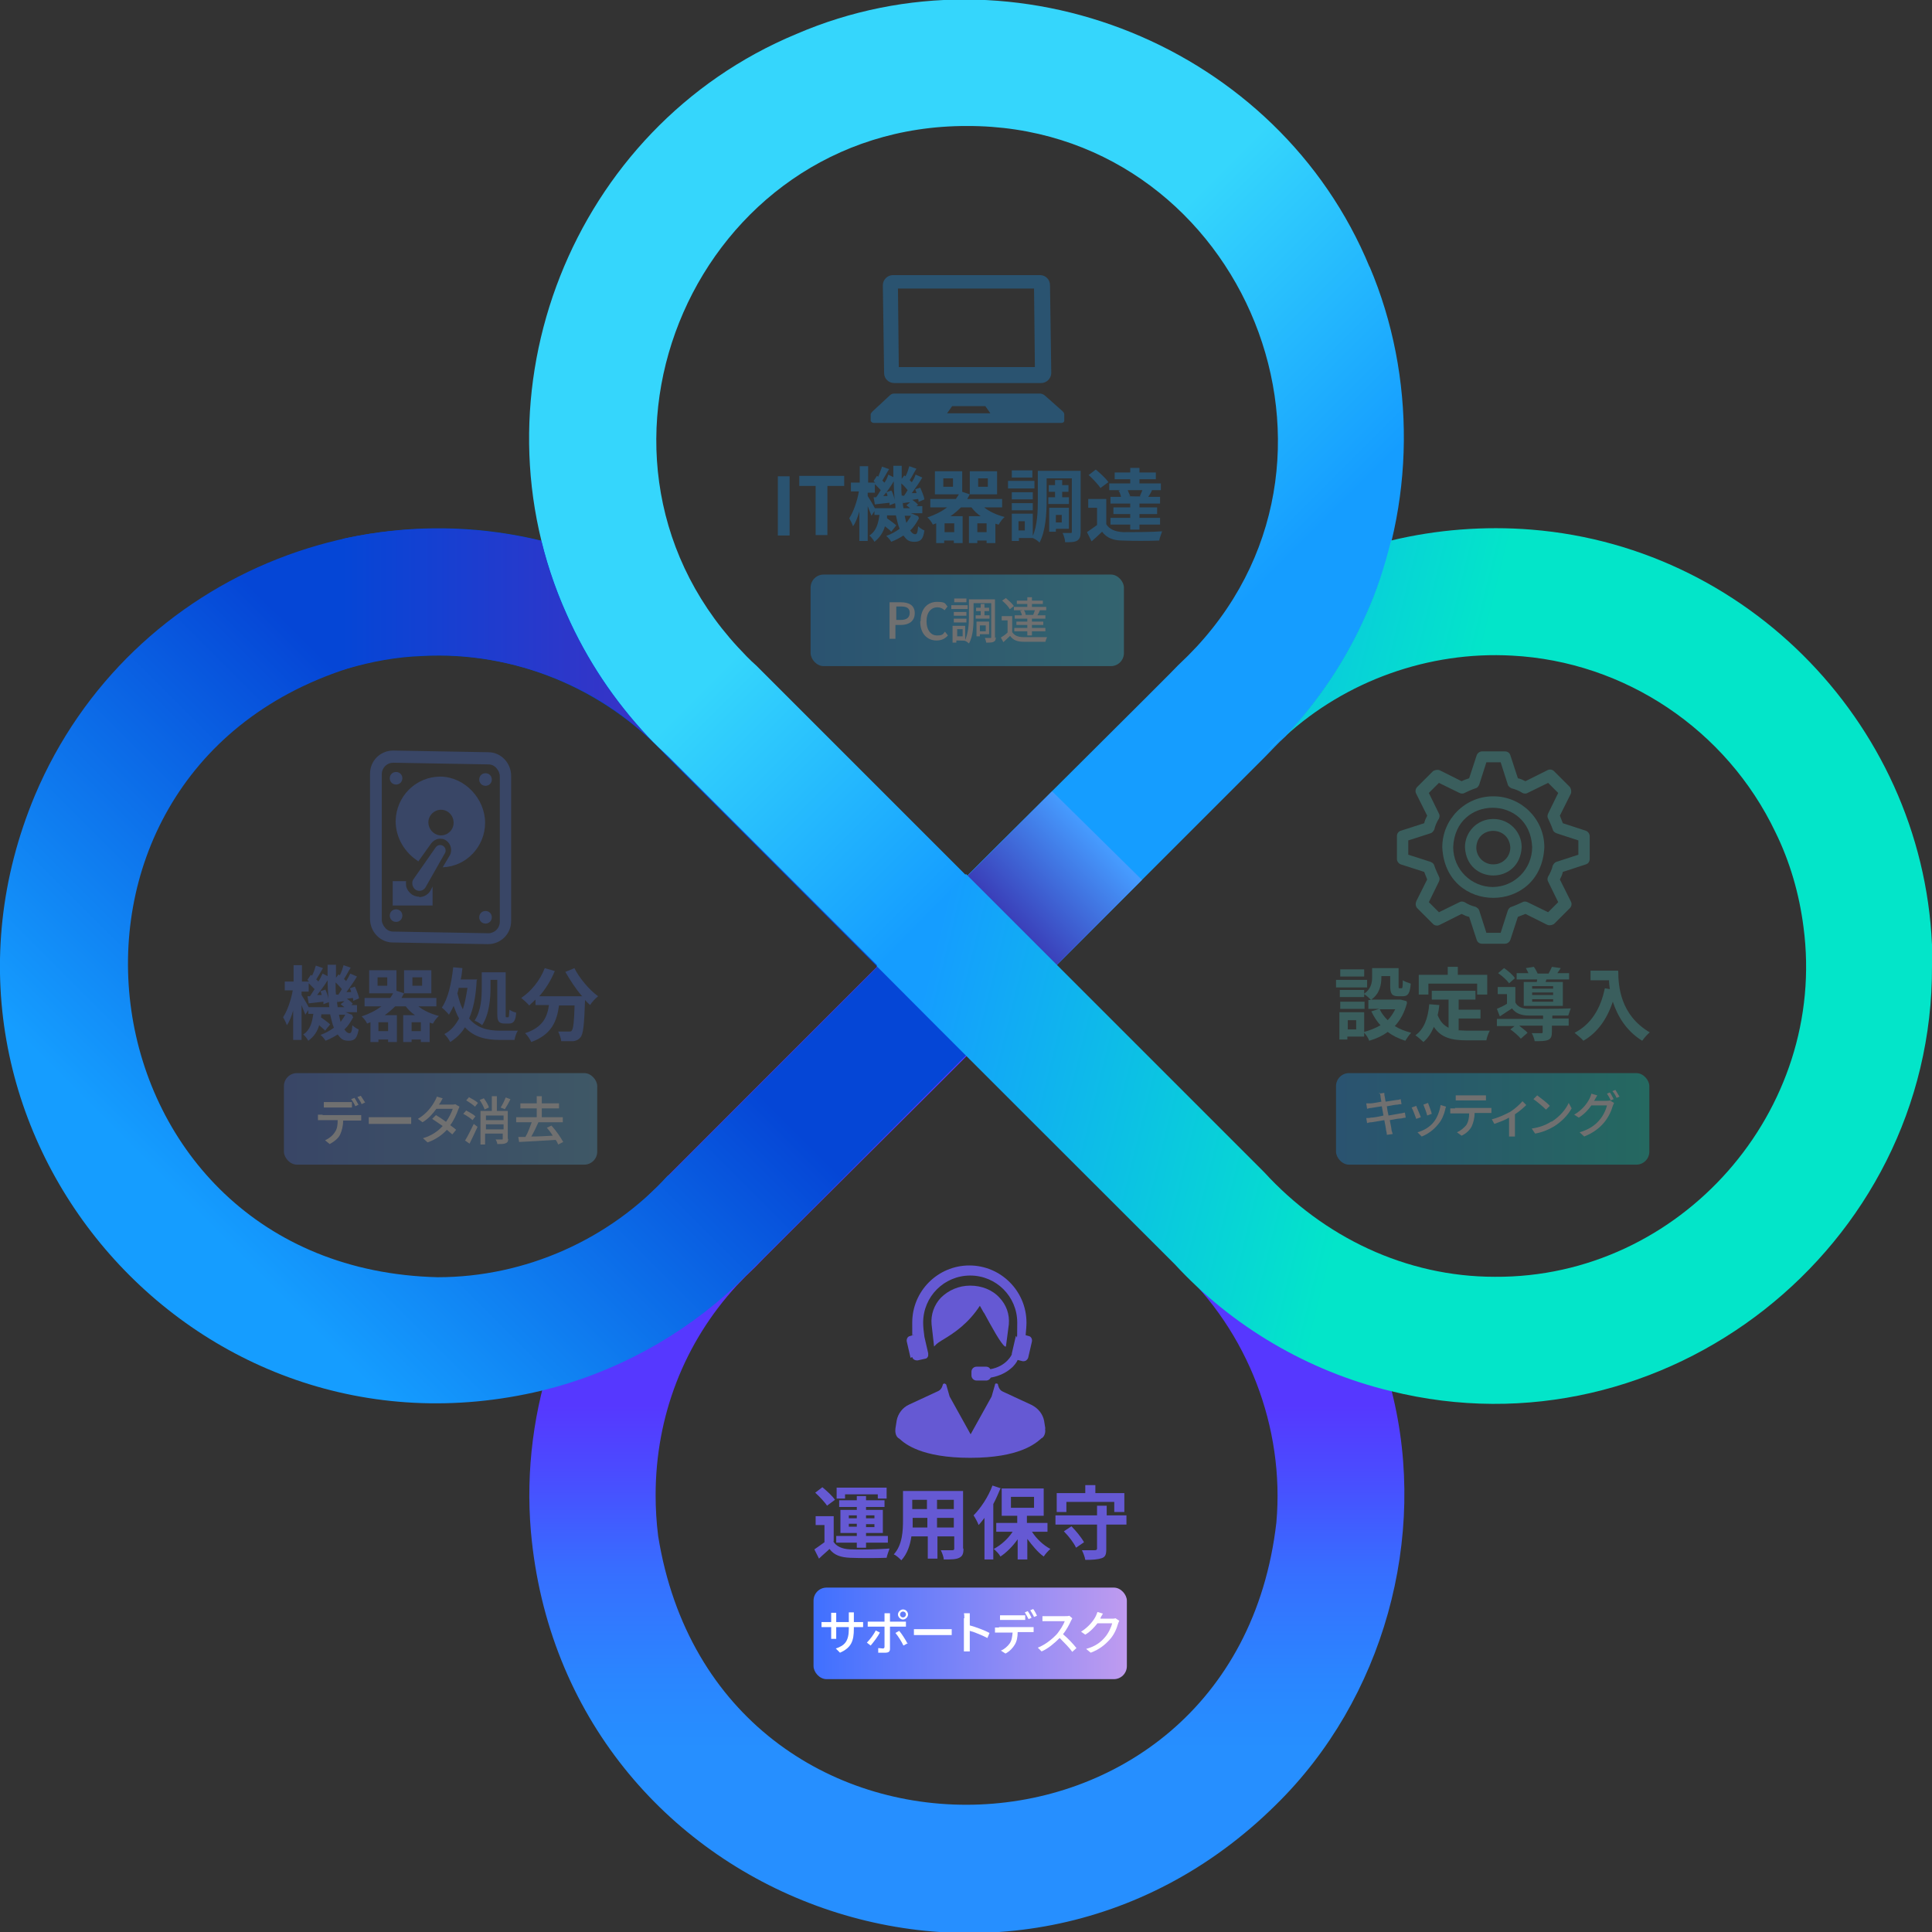 <?xml version="1.0" encoding="UTF-8"?>
<svg xmlns="http://www.w3.org/2000/svg" version="1.1" xmlns:xlink="http://www.w3.org/1999/xlink" viewBox="0 0 460 460">
  <rect x="0" y="0" width="460" height="460" fill="#333333" stroke="none"/>
  <defs>
    <style>
      .cls-1 {
        fill: url(#_名称未設定グラデーション_330);
      }

      .cls-2 {
        fill: url(#_名称未設定グラデーション-2);
      }

      .cls-3 {
        fill: #4671dc;
      }

      .cls-4 {
        fill: url(#_名称未設定グラデーション-3);
      }

      .cls-5 {
        fill: url(#_名称未設定グラデーション_6);
      }

      .cls-6 {
        fill: #fff;
      }

      .cls-7 {
        opacity: .3;
      }

      .cls-8 {
        fill: #159dff;
      }

      .cls-9 {
        fill: url(#_名称未設定グラデーション_2);
      }

      .cls-10 {
        fill: url(#_名称未設定グラデーション);
      }

      .cls-11 {
        isolation: isolate;
      }

      .cls-12 {
        fill: url(#_名称未設定グラデーション_8);
      }

      .cls-13 {
        fill: url(#_名称未設定グラデーション_3);
      }

      .cls-14 {
        mix-blend-mode: multiply;
      }

      .cls-15 {
        fill: url(#_名称未設定グラデーション_327);
      }

      .cls-16 {
        fill: #6559d3;
      }

      .cls-17 {
        fill: #49c4be;
      }

      .cls-18 {
        fill: url(#_名称未設定グラデーション_19);
      }

      .cls-19 {
        fill: url(#_名称未設定グラデーション_19-2);
      }
    </style>
    <linearGradient id="_名称未設定グラデーション_2" data-name="名称未設定グラデーション 2" x1="230.2" y1="434.6" x2="230.2" y2="516.2" gradientTransform="translate(0 -99.9)" gradientUnits="userSpaceOnUse">
      <stop offset="0" stop-color="#5638ff"/>
      <stop offset=".2" stop-color="#4a4cff"/>
      <stop offset=".5" stop-color="#3670ff"/>
      <stop offset=".8" stop-color="#2a86ff"/>
      <stop offset="1" stop-color="#268fff"/>
    </linearGradient>
    <linearGradient id="_名称未設定グラデーション_3" data-name="名称未設定グラデーション 3" x1="46.1" y1="388.1" x2="127.4" y2="306.7" gradientTransform="translate(0 -99.9)" gradientUnits="userSpaceOnUse">
      <stop offset="0" stop-color="#159dff"/>
      <stop offset="1" stop-color="#0546d6"/>
    </linearGradient>
    <linearGradient id="_名称未設定グラデーション" data-name="名称未設定グラデーション" x1="282.9" y1="256.7" x2="228.6" y2="202.4" gradientTransform="translate(0 -99.9)" gradientUnits="userSpaceOnUse">
      <stop offset="0" stop-color="#159dff"/>
      <stop offset="1" stop-color="#35d6fc"/>
    </linearGradient>
    <linearGradient id="_名称未設定グラデーション_6" data-name="名称未設定グラデーション 6" x1="261.4" y1="182.6" x2="240.4" y2="162.7" gradientTransform="translate(0 381.9) scale(1 -1)" gradientUnits="userSpaceOnUse">
      <stop offset="0" stop-color="#469cff"/>
      <stop offset="1" stop-color="#3a3eb8"/>
    </linearGradient>
    <linearGradient id="_名称未設定グラデーション_8" data-name="名称未設定グラデーション 8" x1="154.2" y1="250.5" x2="81.6" y2="250.5" gradientTransform="translate(0 -99.9)" gradientUnits="userSpaceOnUse">
      <stop offset="0" stop-color="#3a32c6"/>
      <stop offset="1" stop-color="#0546d6"/>
    </linearGradient>
    <linearGradient id="_名称未設定グラデーション-2" data-name="名称未設定グラデーション" x1="300.6" y1="204.1" x2="305.2" y2="204.1" gradientTransform="translate(0 381.9) scale(1 -1)" xlink:href="#_名称未設定グラデーション"/>
    <linearGradient id="_名称未設定グラデーション_19" data-name="名称未設定グラデーション 19" x1="229.1" y1="183.4" x2="335.8" y2="156.9" gradientTransform="translate(0 381.9) scale(1 -1)" gradientUnits="userSpaceOnUse">
      <stop offset="0" stop-color="#159dff"/>
      <stop offset="1" stop-color="#03e5c9"/>
    </linearGradient>
    <linearGradient id="_名称未設定グラデーション_19-2" data-name="名称未設定グラデーション 19" x1="318.1" y1="115.5" x2="392.8" y2="115.5" xlink:href="#_名称未設定グラデーション_19"/>
    <linearGradient id="_名称未設定グラデーション-3" data-name="名称未設定グラデーション" x1="193" y1="234.2" x2="267.6" y2="234.2" gradientTransform="translate(0 381.9) scale(1 -1)" xlink:href="#_名称未設定グラデーション"/>
    <linearGradient id="_名称未設定グラデーション_327" data-name="名称未設定グラデーション 327" x1="67.6" y1="115.5" x2="142.2" y2="115.5" gradientTransform="translate(0 381.9) scale(1 -1)" gradientUnits="userSpaceOnUse">
      <stop offset="0" stop-color="#4671dc"/>
      <stop offset="1" stop-color="#59aedc"/>
    </linearGradient>
    <linearGradient id="_名称未設定グラデーション_330" data-name="名称未設定グラデーション 330" x1="193.7" y1="-7" x2="268.3" y2="-7" gradientTransform="translate(0 381.9) scale(1 -1)" gradientUnits="userSpaceOnUse">
      <stop offset="0" stop-color="#3f70ff"/>
      <stop offset="1" stop-color="#bf9bef"/>
    </linearGradient>
  </defs>
  <!-- Generator: Adobe Illustrator 28.6.0, SVG Export Plug-In . SVG Version: 1.2.0 Build 709)  -->
  <g>
    <g id="_レイヤー_2" data-name="レイヤー_2">
      <g class="cls-11">
        <g id="_レイヤー_1">
          <g>
            <path class="cls-9" d="M331.4,331.3c-4.7-19.3-15.1-37.2-29.6-50.9l-.2-.2-.4-.4-49.8-49.8-21.3,21.3,49.8,49.8.4.4.2.2c16.6,15.3,25.4,38.2,23.4,60.8-10.1,87.7-133.2,90.4-147.2,3.2-.4-3.2-.6-6.5-.6-9.7,0-18.8,6.8-36.3,19.3-49.9,1.4-1.5,2.8-2.9,4.4-4.4,0-.2,50.3-50.1,50.4-50.3l-21.3-21.3-49.8,49.8-.2.2-.2.2c-1.4,1.6-2.9,3-4.4,4.4-20.1,21.1-30.4,50.8-27.9,79.9,7.8,88.4,114.3,127.6,177.4,65.1,25.6-25.1,36.3-63.7,27.6-98.3h0Z"/>
            <path class="cls-13" d="M230.2,208.7l-49.8-49.8-.4-.4c-1.6-1.4-3-2.9-4.4-4.4-8.5-8-18.3-14.6-29-19.3-53.1-23.7-115.7,1-138.3,54.6-33,79,37.4,161.7,120.7,141.7,17.3-4.2,33.5-13,46.5-25.3,17.5-17.4,58.9-59,76-76l-21.3-21.3h0ZM159.1,279.8c-13.9,15.3-34,24.3-54.9,24.3-85.5-2.1-101.8-118.9-21.5-144.9,5.8-1.7,11.8-2.8,17.8-3,22-1.2,43.4,7.7,58.2,23.8l.4.4,49.8,49.8-49.8,49.8h0Z"/>
            <path class="cls-10" d="M326.1,63.6C304.4,11,241.8-14.4,189.6,8.1c-53.4,22.2-78.4,85.6-54.6,138.3,4.7,10.6,11.3,20.5,19.3,29,1.6,1.7,3.2,3.2,4.9,4.8l49.8,49.8,21.3-21.3-49.8-49.8-.4-.4c-1.6-1.4-3-2.9-4.4-4.4-43.3-47-9.5-124.2,54.5-124.1,63.9-.2,98,77.2,54.7,124-1.4,1.5-2.8,2.9-4.4,4.4,0,.2-50.3,50.1-50.4,50.3l21.3,21.3,49.8-49.8c1.6-1.6,3.1-3.3,4.8-4.8,8-8.5,14.6-18.3,19.3-29,11.7-25.9,11.9-56.8.8-82.9h0Z"/>
            <polygon class="cls-5" points="230.2 208.7 251.4 230 271.9 209.5 250.5 188.4 230.2 208.7"/>
            <path class="cls-12" d="M81.6,128.3v31.2c24.6-8.2,53.7-1.8,72.6,15.9-3.2-3.4-6.1-7-8.8-10.7-7.7-10.8-13.4-23.1-16.5-35.9-15.3-3.7-32-3.9-47.3-.5h0Z"/>
          </g>
          <path class="cls-2" d="M300.9,179.7c0,.1-.3.3-.4.4.7-.6,3.4-3.2,4.7-4.6-1.5,1.4-2.9,2.7-4.2,4.2h0Z"/>
          <path class="cls-18" d="M460,230c.3,67.1-63.8,117.4-128.9,101.2-19.6-4.7-37.8-15.4-51.4-30.2-14.6-14.6-57.1-57-71-71l21.3-21.9,71,71c14.1,15.4,33.7,24.9,54.9,24.9,44.2.3,79.3-39.6,73.5-83.3-1-7.8-3.2-15.5-6.7-22.6-11.6-24.3-35.8-40.6-62.7-42-19.8-1.1-39.6,6-54.1,19.3,8-8.5,14.6-18.3,19.3-29,2.6-5.7,4.5-11.6,6-17.7,10.8-2.6,22.2-3.5,33.4-2.6,53.7,4.3,95.7,49.9,95.5,103.8h0Z"/>
          <g class="cls-7">
            <rect class="cls-19" x="318.1" y="255.5" width="74.6" height="21.8" rx="3.1" ry="3.1"/>
            <g>
              <g class="cls-14">
                <path class="cls-17" d="M377.6,197.8l-5.5-1.8c-.2-.6-.5-1.2-.7-1.8l2.6-5.2c.2-.5.1-1.1-.2-1.6l-3.8-3.8c-.4-.4-1.1-.5-1.6-.2l-5.2,2.6c-.6-.3-1.2-.6-1.8-.7l-1.8-5.5c-.2-.6-.7-.9-1.3-.9h-5.4c-.6,0-1.1.4-1.3.9l-1.8,5.5c-.6.2-1.2.4-1.8.7l-5.2-2.6c-.5-.2-1.1-.1-1.6.2l-3.8,3.8c-.4.4-.5,1.1-.2,1.6l2.6,5.2c-.3.6-.6,1.2-.7,1.8l-5.6,1.8c-.6.2-.9.7-.9,1.3v5.4c0,.6.4,1.1.9,1.3l5.6,1.8c.2.6.5,1.2.7,1.8l-2.6,5.2c-.2.5-.2,1.1.2,1.6l3.8,3.8c.4.4,1.1.5,1.6.2l5.2-2.6c.6.3,1.2.6,1.8.7l1.8,5.5c.2.6.7.9,1.3.9h5.4c.6,0,1.1-.4,1.3-.9l1.8-5.5c.6-.2,1.2-.5,1.8-.7l5.2,2.6c.5.2,1.1.1,1.6-.2l3.8-3.8c.4-.4.5-1.1.2-1.6l-2.6-5.2c.3-.6.6-1.2.7-1.8l5.5-1.8c.6-.2.9-.7.9-1.3v-5.4c0-.6-.4-1.1-.9-1.3h0ZM375.8,203.5l-5.2,1.7c-.4.1-.7.5-.9.9-.2.9-.6,1.8-1.1,2.6-.2.4-.2.9,0,1.2l2.4,4.9-2.4,2.4-4.9-2.4c-.4-.2-.9-.2-1.2,0-.9.4-1.7.8-2.6,1.1-.4.1-.7.4-.9.9l-1.7,5.3h-3.4l-1.7-5.3c-.1-.4-.5-.7-.9-.9-.9-.2-1.8-.6-2.6-1.1-.4-.2-.9-.2-1.2,0l-4.9,2.4-2.4-2.4,2.4-4.9c.2-.4.2-.9,0-1.2-.4-.9-.8-1.7-1.1-2.6-.1-.4-.4-.7-.9-.9l-5.3-1.7v-3.4l5.3-1.7c.4-.1.7-.5.9-.9.2-.9.6-1.8,1.1-2.6.2-.4.2-.9,0-1.2l-2.4-4.9,2.4-2.4,4.9,2.4c.4.2.9.2,1.2,0,.8-.4,1.7-.8,2.6-1.1.4-.1.7-.4.9-.9l1.7-5.3h3.4l1.7,5.3c.1.4.5.7.9.9.9.2,1.8.6,2.6,1.1.4.2.9.2,1.2,0l4.9-2.4,2.4,2.4-2.4,4.9c-.2.4-.2.9,0,1.2.4.9.8,1.7,1.1,2.6.1.4.4.7.9.9l5.2,1.7v3.4h0Z"/>
              </g>
              <g class="cls-14">
                <path class="cls-17" d="M355.5,189.6c-6.7,0-12.1,5.5-12.1,12.1.7,16.1,23.6,16.1,24.3,0,0-6.7-5.5-12.1-12.1-12.1ZM355.5,211.2c-5.2,0-9.5-4.2-9.5-9.5.5-12.5,18.3-12.5,18.8,0,0,5.2-4.2,9.5-9.5,9.5h0Z"/>
              </g>
              <g class="cls-14">
                <path class="cls-17" d="M355.5,195c-3.7,0-6.7,3-6.7,6.7.4,9,13.1,9,13.5,0,0-3.7-3-6.7-6.7-6.7h0ZM355.5,205.8c-2.2,0-4-1.8-4-4,.2-5.3,7.8-5.3,8.1,0,0,2.2-1.8,4-4,4h0Z"/>
              </g>
            </g>
            <g>
              <path class="cls-17" d="M325.5,235.1h-7.4v-1.8h7.4v1.8ZM335,238.8c-.6,2.3-1.6,4.1-2.9,5.5,1.1.7,2.4,1.2,3.9,1.6-.5.5-1.1,1.4-1.4,1.9-1.6-.5-3-1.2-4.2-2.1-1.2.9-2.7,1.6-4.4,2.1-.2-.6-.7-1.4-1.2-1.9v.9h-4v.7h-1.9v-6.5h5.9v4.7c1.4-.4,2.7-.9,3.9-1.6-.9-.9-1.6-2.1-2.2-3.3l1.9-.6h-2.6v-2.1h.6c-.3-.4-1.1-1.1-1.6-1.4v.7h-5.8v-1.7h5.8v.9c1.6-1.1,1.9-2.6,1.9-3.9v-2.2h6.3v4.2c0,.6,0,.6.2.6h.5c.2,0,.3-.2.3-1.9.4.3,1.3.6,1.9.8-.2,2.4-.7,3-1.9,3h-1.1c-1.5,0-1.9-.6-1.9-2.5v-2.3h-2.1v.3c0,1.8-.4,3.9-2.4,5.3h7c0,0,1.5.4,1.5.4h-.1ZM324.9,240.2h-5.8v-1.7h5.8v1.7ZM324.8,232.5h-5.7v-1.7h5.7v1.7ZM322.9,242.9h-2v2.2h2v-2.2ZM328.5,240.3c.4.9,1.1,1.8,1.9,2.6.7-.7,1.3-1.6,1.8-2.6h-3.7Z"/>
              <path class="cls-17" d="M347.1,245.3c.7,0,1.4.1,2.2.1h5.4c-.3.6-.7,1.6-.8,2.3h-4.7c-3.5,0-6.1-.6-7.8-3.2-.6,1.4-1.4,2.7-2.5,3.6-.4-.4-1.3-1.2-1.9-1.6,2.1-1.5,3-4.1,3.3-7.4l2.4.2c-.1.9-.2,1.6-.4,2.4.6,1.5,1.4,2.4,2.6,3v-6.7h-4v-2.1h10.4v2.1h-4v2.4h5.2v2.1h-5.2v2.8h0ZM340,236.8h-2.2v-4.7h6.9v-1.9h2.4v1.9h7v4.7h-2.4v-2.6h-11.6v2.6h0Z"/>
              <path class="cls-17" d="M369.5,242.5h4v1.7h-4v1.5c0,1-.2,1.6-.9,1.9s-1.7.3-3.2.3c-.1-.6-.4-1.4-.7-1.9h2.2c.3,0,.4,0,.4-.3v-1.5h-5.6c.7.6,1.6,1.2,2,1.7l-1.6,1.4c-.5-.6-1.6-1.6-2.5-2.2l1-.8h-4.2v-1.7h11v-.8h-3.3c-1.9,0-3.2-.5-4.1-1.7-.9.6-1.9,1.2-2.9,1.9l-.7-1.8c.7-.3,1.6-.7,2.4-1.2v-2.3h-2.2v-1.7h4.2v3.7c.6,1.1,1.7,1.5,3.4,1.5,2.3,0,7.2,0,9.8-.1-.2.4-.4,1.2-.6,1.7-1,0-2.4,0-3.8,0v.8h-.1ZM359.3,234.1c-.5-.7-1.6-1.7-2.6-2.4l1.4-1.2c.9.6,2.1,1.6,2.6,2.4l-1.6,1.4h0ZM365.9,233.8c0-.2.1-.4.1-.6h-4.9v-1.5h2.8c-.2-.4-.4-.9-.6-1.2l1.9-.3c.3.4.7,1.1.9,1.6h2.6c.3-.5.6-1.1.8-1.6l2.1.3c-.3.5-.6.9-.8,1.2h2.8v1.5h-5.4l-.2.6h4.1v5.7h-9.3v-5.7h3.2ZM369.8,234.8h-5v.6h5v-.6ZM369.8,236.3h-5v.6h5v-.6ZM369.8,237.9h-5v.6h5v-.6Z"/>
              <path class="cls-17" d="M385.3,231.2c0,3.6.5,10.5,7.5,14.6-.5.4-1.4,1.4-1.8,2-3.9-2.4-5.9-6-7-9.3-1.4,4.2-3.7,7.4-7,9.3-.4-.5-1.5-1.4-2.1-1.9,3.9-2,6.2-5.7,7.2-10.6l1.2.2c-.1-.7-.2-1.4-.2-2.1h-4.4v-2.3h6.5Z"/>
            </g>
            <g>
              <path class="cls-6" d="M328.3,260.4l1.3-.2c0,.2,0,.6.1.9,0,.1.1.6.2,1.2,1.1-.2,2.1-.3,2.6-.4.4,0,.7-.1,1-.2l.2,1.2c-.2,0-.6,0-.9.1-.5,0-1.5.2-2.6.4.1.7.2,1.4.4,2.2,1.1-.2,2.2-.4,2.8-.5.4,0,.8-.2,1.1-.2l.2,1.2c-.2,0-.7.1-1.1.2-.6,0-1.7.2-2.7.4.2,1.1.4,1.9.4,2.2,0,.3.2.7.3,1.1l-1.4.2c0-.4-.1-.8-.2-1.2,0-.3-.2-1.2-.4-2.3-1.3.2-2.5.4-3,.5-.5,0-.8.1-1.1.2l-.2-1.2c.3,0,.8,0,1.1-.1.6,0,1.8-.2,3-.5-.1-.7-.3-1.5-.4-2.2-1.1.2-2.1.3-2.5.4-.4,0-.6.1-1,.2l-.2-1.3c.3,0,.7,0,1.1,0,.4,0,1.4-.2,2.5-.4-.1-.6-.2-1-.2-1.2,0-.3-.1-.6-.2-.9h-.1q0,.1,0,.1Z"/>
              <path class="cls-6" d="M338.3,266l-1.1.4c-.2-.6-.8-2.2-1.1-2.7l1.1-.4c.2.6.9,2.1,1.1,2.7h0ZM344.1,264.2c-.3,1.2-.8,2.5-1.7,3.5-1.1,1.4-2.6,2.4-3.9,2.9l-1-1c1.4-.4,2.9-1.2,3.9-2.5.8-1,1.4-2.6,1.6-4l1.3.4c-.1.3-.2.5-.2.7h0ZM340.9,265.2l-1.1.4c-.1-.6-.7-2.1-.9-2.6l1.1-.4c.2.5.8,2.1.9,2.6h0Z"/>
              <path class="cls-6" d="M346.4,263.8h7.7c.2,0,.7,0,1,0v1.2h-4c0,1.2-.3,2.3-.7,3.2-.4.8-1.3,1.7-2.4,2.2l-1.1-.8c.9-.4,1.7-1.1,2.2-1.7.5-.8.7-1.7.7-2.8h-4.5v-1.2c.3,0,.7,0,1.1,0h.1ZM347.8,260.8h4.8c.4,0,.8,0,1.2,0v1.2h-7.2v-1.2c.4,0,.7,0,1.1,0h0Z"/>
              <path class="cls-6" d="M359.6,264.7c1.1-.7,2.2-1.7,2.9-2.5l.9.9c-.6.6-1.6,1.5-2.7,2.2v5.3h-1.4v-4.5c-1,.6-2.4,1.1-3.5,1.5l-.6-1.1c1.6-.4,3.3-1.2,4.2-1.7h.1Z"/>
              <path class="cls-6" d="M369.4,267.1c1.9-1.2,3.4-2.9,4.1-4.5l.7,1.3c-.9,1.6-2.3,3.1-4.2,4.3-1.2.7-2.7,1.4-4.5,1.7l-.8-1.2c2-.3,3.5-.9,4.7-1.7h0ZM369,263.3l-.9.9c-.6-.6-2.1-1.9-3-2.5l.9-.9c.8.6,2.4,1.8,3,2.5h0Z"/>
              <path class="cls-6" d="M379.7,261.8c0,.1-.1.2-.2.3h2.9c.3,0,.7,0,.9-.1l1,.6c-.1.2-.2.5-.3.7-.3,1.1-1,2.7-2.1,4-1.1,1.3-2.5,2.4-4.7,3.3l-1.1-1c2.3-.7,3.7-1.7,4.7-2.9.9-1,1.6-2.5,1.8-3.5h-3.7c-.7,1-1.7,2.1-3,2.9l-1.1-.7c2.1-1.2,3.2-2.9,3.7-3.9.1-.2.3-.7.4-1.1l1.4.4c-.2.4-.5.8-.6,1.1h0q0-.1,0-.1ZM384.2,261.7l-.7.3c-.2-.5-.6-1.2-.9-1.6l.7-.3c.3.4.7,1.2.9,1.6h0ZM385.6,261.1l-.7.3c-.2-.5-.6-1.2-1-1.6l.7-.3c.3.4.7,1.2,1,1.6h0Z"/>
            </g>
          </g>
          <g class="cls-7">
            <g class="cls-14">
              <path class="cls-8" d="M212.9,91.2h35c1.3,0,2.4-1.1,2.4-2.4l-.3-20.9c0-1.4-1.1-2.4-2.4-2.4h-35c-1.3,0-2.4,1.1-2.4,2.4l.3,20.9c0,1.4,1.1,2.4,2.4,2.4h0ZM213.8,68.7h32.4l.2,18.7h-32.4l-.2-18.7h0Z"/>
              <path class="cls-8" d="M253.1,98l-4.4-3.9c-.3-.2-.7-.4-1.1-.4h-34.6c-.4,0-.8.1-1.1.4l-4.2,3.9c-.2.2-.4.5-.4.7v1.4c0,.3.4.6.7.6h44.7c.4,0,.7-.2.7-.6v-1.4c0-.2-.1-.6-.4-.7h0ZM225.5,98.4l1.2-1.7h7.9l1.2,1.7h-10.4Z"/>
            </g>
            <g>
              <path class="cls-8" d="M185.2,113.4h2.8v14.1h-2.8v-14.1Z"/>
              <path class="cls-8" d="M194.2,115.7h-3.9v-2.4h10.7v2.4h-4v11.7h-2.8v-11.7h0Z"/>
              <path class="cls-8" d="M218.8,123.4c-.6,1.1-1.2,2.1-2.1,2.9.4.6.8.9,1.2.9s.6-.4.7-1.9c.4.4,1,.8,1.5,1-.3,2.1-.9,2.7-2.4,2.7s-1.9-.6-2.6-1.5c-.9.6-1.9,1.1-2.9,1.5-.2-.4-.8-1.1-1.2-1.4,1.2-.4,2.2-1,3.2-1.7-.4-.9-.6-2-.9-3.2h-2.1c0,.2,0,.5,0,.7.8.6,1.7,1.2,2.2,1.7l-1.2,1.5c-.3-.4-.9-.8-1.5-1.3-.4,1.4-1.2,2.7-2.5,3.7-.2-.4-.8-1.2-1.2-1.5,1.7-1.1,2.1-2.9,2.4-4.9h-1.2v-.9l-.7,1.1c-.2-.6-.6-1.4-.9-2.3v8.3h-2v-7c-.4,1.4-.9,2.7-1.5,3.5-.2-.6-.6-1.4-.9-1.9,1-1.5,1.9-4.1,2.3-6.4h-1.9v-2.1h2.1v-3.9h2v3.9h1.7c-.1-.1-.3-.2-.4-.4l.8-1.2.3.2c.3-.8.7-1.7.9-2.4l1.7.6c-.6.9-1.1,1.9-1.6,2.7.2.2.3.4.5.5.4-.6.7-1.2.9-1.9l1.2.6v-2.7h2v3.1l.6-.8.3.2c.4-.7.7-1.7.9-2.4l1.7.6c-.6.9-1.1,2-1.6,2.7.2.2.3.4.5.5.4-.6.7-1.2.9-1.8l1.6.7c-.7,1.2-1.7,2.6-2.5,3.7h1.1c0-.3-.2-.6-.3-.9l1.2-.4c.4.9.9,2.1,1,2.8l-1.4.6c0-.2,0-.5-.1-.7l-1.4.2c.6.4,1.1.8,1.4,1.2l-.4.3h1.4v1.7h-2.7l1.7.7h0ZM213.2,121c0-.4,0-.8-.1-1.2l-1.3.5c0-.2,0-.4,0-.6-1.2.1-2.4.3-3.5.4l-.3-1.7h.6c.4-.5.7-1.1,1.1-1.7-.4-.4-.9-1-1.4-1.4v2h-1.7v.8c.4.6,1.3,2.1,1.7,2.9h5ZM212.3,116.9c.3.6.6,1.5.7,2.1-.1-1.4-.2-2.9-.2-4.4-.7,1.2-1.6,2.5-2.5,3.5h1c0-.4-.2-.7-.3-.9l1.2-.4h0ZM215.2,118.1c.3-.4.6-.9.9-1.4-.4-.5-.9-1.1-1.5-1.6,0,1,0,2,.1,2.9h.4,0ZM216.7,121c-.3-.2-.6-.5-.9-.7l.9-.7c-.6,0-1.1.1-1.7.2v-.6c-.1.6,0,1.2.1,1.8h1.6ZM215.4,122.8c.1.6.3,1.2.4,1.7.4-.6.8-1.1,1.1-1.7h-1.6Z"/>
              <path class="cls-8" d="M234.2,120.7c1.3,1.1,3.1,1.9,5,2.4-.5.4-1.1,1.2-1.4,1.8-.3,0-.6-.2-.8-.2v4.6h-2.1v-.6h-2.2v.6h-2v-6.4h2.8c-.9-.6-1.6-1.3-2.2-2.1h-2.5c-.7.7-1.6,1.5-2.5,2.1h2.9v6.4h-2.1v-.6h-2.3v.6h-1.9v-4.7c-.2.1-.6.2-.8.3-.2-.5-.9-1.4-1.3-1.7,1.8-.6,3.4-1.4,4.7-2.4h-4v-2h6.1c.2-.4.5-.7.7-1.1h-5.7v-5.5h6.5v4.9l1.8.6v-5.5h6.5v5.5h-6.5c-.2.4-.4.7-.6,1.1h8.3v2h-4.5ZM226.9,113.9h-2.3v2h2.3v-2ZM227.2,124.6h-2.3v2.1h2.3v-2.1ZM234.9,126.7v-2.1h-2.2v2.1h2.2ZM232.9,115.9h2.3v-2h-2.3v2Z"/>
              <path class="cls-8" d="M246.3,116.3h-6.3v-1.8h6.3v1.8ZM257.3,126.6c0,1.1-.2,1.7-.8,2.1-.6.4-1.6.4-2.9.4,0-.6-.3-1.6-.6-2.2h1.9c.3,0,.3,0,.3-.4v-12.6h-6v5.2c0,3-.2,7.3-1.7,10.1-.3-.4-1.1-.9-1.6-1.1h-3.3v.7h-1.7v-6.5h5v5.3c1.1-2.5,1.2-5.9,1.2-8.5v-7h10.2v14.5h0ZM245.9,118.9h-5v-1.7h5v1.7ZM240.9,119.8h5v1.7h-5v-1.7ZM245.8,113.7h-4.9v-1.7h4.9v1.7ZM244,124.1h-1.5v2.2h1.5v-2.2ZM251.2,118.4v-1.3h-1.5v-1.6h1.5v-1.2h1.7v1.2h1.5v1.6h-1.5v1.3h1.6v1.6h-4.9v-1.6h1.6ZM251.4,126v.6h-1.6v-5.7h4.7v5h-3ZM251.4,122.6v1.8h1.4v-1.8h-1.4Z"/>
              <path class="cls-8" d="M263.4,124.8c.7,1.2,2.1,1.8,4,1.9,2.3,0,6.8,0,9.3-.2-.2.6-.6,1.6-.7,2.2-2.4.1-6.3.1-8.7,0-2.2,0-3.8-.6-4.9-2.1-.7.7-1.6,1.5-2.5,2.3l-1.1-2.2c.7-.5,1.6-1.1,2.4-1.7v-4.1h-2.1v-2.1h4.3v6h0ZM262.1,116.3c-.6-.9-1.8-2.2-2.9-3.2l1.7-1.3c1.1.9,2.4,2.1,3,3l-1.9,1.4h0ZM266.6,116.7h-2.5v-1.6h5v-1h-3.7v-1.6h3.7v-1.1h2.2v1.1h3.9v1.6h-3.9v1h5.1v1.6h-2.6.5c-.3.7-.6,1.1-.9,1.6h2.8v1.6h-4.9v.9h4.2v1.6h-4.2v.9h4.9v1.6h-4.9v1.2h-2.2v-1.2h-4.7v-1.6h4.7v-.9h-4v-1.6h4v-.9h-4.7v-1.6h2.5c-.1-.5-.3-1.1-.6-1.5h.3ZM271.4,118.1c.2-.4.4-.9.6-1.4h-3.5c.2.5.4,1,.6,1.4h-.5c0,.1,3.3.1,3.3.1h-.4q0-.1,0-.1Z"/>
            </g>
            <rect class="cls-4" x="193" y="136.8" width="74.6" height="21.8" rx="3.1" ry="3.1"/>
            <g>
              <path class="cls-6" d="M211.9,143.4h2.6c1.9,0,3.3.7,3.3,2.6s-1.4,2.8-3.3,2.8h-1.3v3.3h-1.4v-8.7h0ZM214.5,147.6c1.4,0,2.1-.6,2.1-1.7s-.7-1.5-2.1-1.5h-1.1v3.2h1.2Z"/>
              <path class="cls-6" d="M219.2,147.8c0-2.9,1.7-4.5,3.9-4.5s1.9.5,2.5,1.1l-.7.9c-.4-.4-1-.7-1.7-.7-1.5,0-2.6,1.2-2.6,3.3s1,3.4,2.5,3.4,1.4-.4,1.9-.9l.7.9c-.7.8-1.6,1.2-2.7,1.2-2.2,0-3.9-1.6-3.9-4.5h0Z"/>
              <path class="cls-6" d="M230.4,145h-3.9v-.9h3.9v.9ZM237.1,151.7c0,.6-.1.9-.5,1.1-.3.2-.9.2-1.8.2,0-.3-.2-.8-.3-1.1h1.3c.2,0,.2,0,.2-.2v-8.1h-4.2v3.4c0,1.8-.1,4.5-1.1,6.2-.2-.2-.6-.5-.9-.6h0c0-.1-2.1-.1-2.1-.1v.5h-.9v-4h3v3.4c.7-1.6.9-3.7.9-5.4v-4.3h6.2v9.1h0c0,.1,0,.1,0,.1ZM230.1,146.6h-3v-.9h3v.9ZM227.1,147.3h3v.9h-3v-.9ZM230.1,143.4h-2.9v-.9h2.9v.9ZM229.2,149.8h-1.3v1.7h1.3v-1.7ZM233.5,146.5v-1h-1.1v-.8h1.1v-.9h.9v.9h1.1v.8h-1.1v1h1.2v.8h-3.3v-.8h1.2ZM233.3,151.1v.4h-.8v-3.5h3v3h-2.2ZM233.3,148.9v1.4h1.4v-1.4h-1.4Z"/>
              <path class="cls-6" d="M241,150.5c.5.8,1.4,1.2,2.7,1.2,1.3,0,4,0,5.6,0-.1.2-.3.7-.4,1.1-1.4,0-3.9,0-5.2,0-1.5,0-2.5-.4-3.2-1.4-.5.5-1,.9-1.6,1.5l-.6-1.1c.5-.3,1.1-.7,1.6-1.2v-2.9h-1.4v-1h2.5v3.8h0ZM240.4,145c-.3-.6-1.1-1.4-1.8-2l.9-.6c.7.6,1.5,1.3,1.9,1.9l-.9.7h0ZM243.3,145.3h-1.9v-.8h3.2v-.7h-2.5v-.8h2.5v-.8h1.1v.8h2.6v.8h-2.6v.7h3.4v.8h-1.9.4c-.2.5-.4.9-.6,1.2h1.9v.8h-3.2v.7h2.7v.8h-2.7v.7h3.2v.8h-3.2v1h-1.1v-1h-3.1v-.8h3.1v-.7h-2.6v-.8h2.6v-.7h-3v-.8h1.7c0-.3-.2-.7-.4-1.1h.4q0-.1,0-.1ZM246,146.4c.1-.3.3-.7.4-1.1h-2.6c.2.3.4.7.4,1.1h-.4c0,0,2.4,0,2.4,0h-.3c0,0,0,0,0,0Z"/>
            </g>
          </g>
          <g class="cls-7">
            <g class="cls-14">
              <g>
                <path class="cls-3" d="M116.3,179.1l-22.7-.4c-3,0-5.5,2.4-5.5,5.5v34.6c0,3,2.4,5.6,5.4,5.6l22.7.4c3,0,5.5-2.4,5.5-5.5v-34.6c0-3-2.4-5.6-5.4-5.6ZM90.9,184.3c0-.7.3-1.4.8-1.9.5-.5,1.2-.8,1.9-.8l22.7.4c.7,0,1.4.3,1.9.9s.8,1.2.8,2v34.6c0,.7-.3,1.4-.8,1.9-.5.5-1.2.8-1.9.8l-22.7-.4c-.7,0-1.4-.3-1.9-.9s-.8-1.2-.8-2v-34.6Z"/>
                <path class="cls-3" d="M94.3,186.8c.8,0,1.5-.6,1.5-1.5s-.7-1.5-1.5-1.5-1.5.6-1.5,1.5.7,1.5,1.5,1.5h0Z"/>
                <path class="cls-3" d="M115.6,187.1c.8,0,1.5-.6,1.5-1.5s-.7-1.5-1.5-1.5-1.5.6-1.5,1.5.7,1.5,1.5,1.5h0Z"/>
                <path class="cls-3" d="M94.3,219.5c.8,0,1.5-.6,1.5-1.5s-.7-1.5-1.5-1.5-1.5.6-1.5,1.5.7,1.5,1.5,1.5Z"/>
                <path class="cls-3" d="M115.6,216.9c-.8,0-1.5.6-1.5,1.5s.7,1.5,1.5,1.5,1.5-.6,1.5-1.5-.7-1.5-1.5-1.5h0Z"/>
                <path class="cls-3" d="M99.6,205.1l3-4.2c.5-.7,1.3-1.2,2.2-1.2s1,.2,1.4.4c1.2.8,1.6,2.5.8,3.7l-1.6,2.7c5.6-.2,10.1-4.9,10.1-10.6s-4.8-10.9-10.6-11c-5.9,0-10.6,4.7-10.7,10.6,0,4,2.2,7.5,5.3,9.5h0q0,.1,0,.1ZM105,192.8c1.7,0,3,1.4,3,3.1s-1.4,3-3,3-3-1.4-3-3.1,1.4-3,3-3Z"/>
                <path class="cls-3" d="M99.8,213.5c-.6,0-1.2-.2-1.7-.5-.7-.5-1.2-1.2-1.4-2,0-.4-.1-.9,0-1.2h-3.2v5.8h9.5c0,.1,0-4.5,0-4.5l-.6,1.1c-.6.9-1.6,1.4-2.6,1.4h0Z"/>
                <path class="cls-3" d="M98.9,211.8c.8.6,1.9.3,2.4-.5l4.6-8.1c.4-.6.2-1.4-.4-1.8s-1.4-.2-1.8.4l-5.3,7.6c-.5.8-.2,1.9.6,2.5h0Z"/>
              </g>
            </g>
            <rect class="cls-15" x="67.6" y="255.5" width="74.6" height="21.8" rx="3.1" ry="3.1"/>
            <g>
              <path class="cls-3" d="M84.1,242.2c-.6,1.1-1.2,2.1-2.1,2.9.4.6.8.9,1.2.9s.6-.4.7-1.9c.4.4,1,.8,1.5,1-.4,2.1-.9,2.7-2.4,2.7s-1.9-.6-2.6-1.5c-.9.6-1.9,1.1-2.9,1.5-.2-.4-.8-1.1-1.2-1.4,1.2-.4,2.2-1,3.2-1.7-.4-.9-.6-2-.9-3.2h-2.1c0,.2,0,.5-.1.7.8.6,1.7,1.2,2.2,1.7l-1.2,1.5c-.3-.4-.9-.8-1.4-1.3-.4,1.4-1.2,2.7-2.6,3.7-.2-.4-.8-1.2-1.2-1.5,1.7-1.1,2.1-2.9,2.4-4.9h-1.2v-.9l-.7,1.1c-.2-.6-.6-1.4-.9-2.3v8.3h-2v-7c-.4,1.4-.9,2.7-1.5,3.5-.2-.6-.6-1.4-.9-1.9,1-1.5,1.9-4.1,2.3-6.4h-1.9v-2.1h2.1v-3.9h2v3.9h1.7c-.1-.1-.3-.2-.4-.4l.8-1.2.3.2c.4-.8.7-1.7.9-2.4l1.7.6c-.5.9-1.1,1.9-1.6,2.7.2.2.4.3.5.5.4-.6.7-1.2,1-1.9l1.2.6v-2.7h2v3.1l.6-.8.3.2c.4-.7.7-1.7.9-2.4l1.7.6c-.6.9-1.1,2-1.6,2.7.2.2.4.3.5.5.4-.6.7-1.2,1-1.8l1.6.7c-.7,1.2-1.7,2.6-2.5,3.7h1.1c0-.3-.2-.6-.3-.9l1.2-.4c.4.9.9,2.1,1,2.8l-1.4.6c0-.2,0-.5-.1-.7l-1.4.2c.6.4,1.1.8,1.4,1.2l-.4.3h1.4v1.7h-2.7l1.7.7h-.2ZM78.4,239.8c0-.4-.1-.8-.1-1.2l-1.3.5v-.6c-1.2.1-2.4.3-3.5.4l-.3-1.7h.6c.4-.6.7-1.1,1.1-1.7-.4-.4-.9-.9-1.4-1.4v2h-1.7v.8c.4.6,1.3,2.1,1.7,2.9h5,0ZM77.5,235.7c.3.6.6,1.5.7,2.1-.1-1.4-.2-2.9-.2-4.4-.7,1.2-1.7,2.5-2.5,3.5h1.1c-.1-.4-.2-.7-.3-.9,0,0,1.2-.4,1.2-.4ZM80.5,236.9c.3-.4.6-.9.9-1.4-.4-.5-1-1.1-1.5-1.6,0,1,0,2,.1,2.9h.4ZM82,239.8c-.3-.2-.6-.5-.9-.7l.9-.7c-.6,0-1.1.1-1.7.2v-.6c-.1.6,0,1.2.1,1.8h1.6ZM80.7,241.6c.1.6.3,1.2.4,1.7.4-.6.8-1.1,1.1-1.7h-1.6Z"/>
              <path class="cls-3" d="M99.5,239.5c1.3,1.1,3.1,1.9,5,2.4-.5.4-1.1,1.2-1.4,1.8-.3,0-.6-.2-.8-.2v4.6h-2.1v-.6h-2.2v.6h-2v-6.4h2.8c-.9-.6-1.6-1.3-2.2-2.1h-2.5c-.7.7-1.6,1.5-2.5,2.1h2.9v6.4h-2.1v-.6h-2.3v.6h-1.9v-4.7c-.2.1-.6.2-.8.3-.2-.5-.9-1.4-1.3-1.7,1.8-.6,3.4-1.4,4.7-2.4h-4v-2h6.1c.2-.3.5-.7.7-1.1h-5.7v-5.5h6.5v4.9l1.8.6v-5.5h6.5v5.5h-6.5c-.2.4-.4.7-.6,1.1h8.3v2h-4.5,0ZM92.2,232.7h-2.3v2h2.3v-2ZM92.4,243.4h-2.3v2.1h2.3v-2.1ZM100.2,245.5v-2.1h-2.2v2.1h2.2ZM98.2,234.7h2.3v-2h-2.3v2Z"/>
              <path class="cls-3" d="M113.5,233.4c-.2,3.9-.8,6.8-1.8,9.1,1.9,2.3,4.5,2.9,7.4,2.9h4.2c-.4.6-.7,1.6-.8,2.2h-3.5c-3.2,0-6.1-.6-8.3-3-.9,1.5-2.1,2.6-3.5,3.5-.3-.6-.9-1.4-1.4-1.9,1.4-.7,2.6-2,3.5-3.7-.5-.9-.9-1.9-1.3-3-.3.7-.7,1.4-1.1,2.1-.3-.4-1.2-1.3-1.7-1.7,1.5-2.2,2.3-5.8,2.7-9.6l2.2.2c-.1.9-.2,1.9-.4,2.7h3.9c0,.1,0,.1,0,.1h0ZM109.2,235.2c0,.4-.2.9-.3,1.3.4,1.5.7,2.7,1.3,3.8.5-1.5.8-3.2,1.1-5.1h-2.1ZM116.8,235c0,2.7-.3,6.5-2,9.1-.4-.4-1.3-.9-1.8-1.1,1.6-2.4,1.7-5.6,1.7-8v-3.5h5.7v10c0,.7,0,.7.2.7h.4c.2,0,.2-.4.3-1.8.4.3,1.1.6,1.6.7-.1,1.9-.6,2.6-1.7,2.6h-1c-1.5,0-1.8-.6-1.8-2.3v-8.1h-1.6v1.6h0Z"/>
              <path class="cls-3" d="M136.7,230.4c1.2,2.4,3.5,5.2,5.7,6.8-.6.5-1.5,1.4-1.9,2.1-.4-.4-.8-.7-1.2-1.2h0c-.2,5.8-.4,8.1-1.1,8.9-.5.6-1,.8-1.7.9-.6,0-1.7,0-2.9,0,0-.7-.4-1.6-.7-2.3,1.1,0,2.1,0,2.5,0s.6,0,.7-.2c.4-.4.6-2.1.7-6h-3.7c-.5,3.7-1.7,6.9-6.6,8.7-.3-.6-.9-1.6-1.5-2.1,4.3-1.4,5.3-3.9,5.7-6.7h-3.2v-1.3c-.5.5-1,.9-1.5,1.4-.4-.5-1.4-1.4-1.9-1.8,2.4-1.6,4.5-4.2,5.6-7.1l2.4.7c-.9,2.2-2.2,4.3-3.7,6h10.2c-1.5-1.7-2.9-3.9-4-5.8l2.2-.9h0c0,.1,0,.1,0,.1Z"/>
            </g>
            <g>
              <path class="cls-6" d="M76.8,265.5h8.1c.2,0,.7,0,1.1,0v1.3h-4.3c0,1.3-.3,2.4-.7,3.3s-1.4,1.7-2.5,2.3l-1.1-.9c.9-.4,1.8-1.1,2.3-1.9.6-.8.7-1.8.7-2.9h-4.7v-1.3c.4,0,.7,0,1.1,0h0ZM78.4,262.4h4.2c.4,0,.9,0,1.2,0v1.3h-6.7v-1.3c.4,0,.8,0,1.2,0ZM85.4,263l-.8.4c-.2-.5-.6-1.2-1-1.7l.8-.3c.3.4.7,1.2,1,1.7h0ZM86.9,262.5l-.8.4c-.2-.6-.7-1.2-1-1.7l.8-.3c.3.5.8,1.2,1.1,1.7h0Z"/>
              <path class="cls-6" d="M89.7,266h6.8c.6,0,1.1,0,1.4,0v1.6c-.2,0-.9,0-1.4,0h-6.8c-.7,0-1.4,0-1.9,0v-1.6c.4,0,1.2,0,1.9,0Z"/>
              <path class="cls-6" d="M104.6,262.8c0,0,0,.2-.1.2h3c.4,0,.7,0,.9-.1l1,.6c-.1.2-.2.5-.3.7-.4,1.1-1,2.5-1.9,3.7.5.4,1,.7,1.4,1.1l-.9,1.1c-.4-.3-.8-.7-1.3-1.1-1.1,1.2-2.6,2.3-4.6,3l-1.1-1c2.1-.6,3.6-1.7,4.7-2.9-.9-.6-1.7-1.2-2.5-1.7l.9-.9c.7.4,1.6,1,2.4,1.6.7-1,1.3-2.2,1.6-3.1h-3.9c-.8,1.1-1.9,2.4-3.3,3.2l-1.1-.8c2.2-1.3,3.4-3.1,4-4.2.1-.2.4-.7.5-1.1l1.4.4c-.2.4-.5.9-.6,1.1h0Z"/>
              <path class="cls-6" d="M112.5,266.7c-.4-.4-1.4-1.1-2.2-1.5l.7-.8c.7.4,1.7.9,2.2,1.4l-.7.9h0ZM110.7,271.6c.6-.9,1.4-2.6,2.1-4l.9.7c-.6,1.3-1.3,2.8-1.9,4l-1-.7h0ZM111.6,261.2c.7.4,1.7.9,2.2,1.4l-.7.9c-.4-.4-1.4-1.1-2.1-1.5l.7-.8h0ZM115.4,264.2c-.2-.6-.7-1.6-1.2-2.3l1-.4c.5.7,1.1,1.6,1.2,2.2l-1.1.5h0ZM121,271.1c0,.6-.1.9-.6,1.1-.4.2-1.1.2-2,.2,0-.3-.2-.8-.4-1.1h1.5c.2,0,.2,0,.2-.2v-1.2h-4.2v2.6h-1.1v-8h2.7v-3.5h1.2v3.5h2.6v6.6h0c0,.1,0,.1,0,.1ZM115.7,265.6v1.1h4.2v-1.1h-4.2ZM119.9,268.9v-1.2h-4.2v1.2h4.2ZM121.5,261.8c-.4.8-.9,1.7-1.3,2.3l-1-.4c.4-.6.9-1.6,1.2-2.4l1.1.4h0Z"/>
              <path class="cls-6" d="M128.2,267.2c-.5,1.1-1.1,2.4-1.7,3.4,1.6,0,3.4-.1,5.1-.2-.4-.7-.9-1.3-1.4-1.9l1.1-.5c1.1,1.2,2.2,2.8,2.8,3.9l-1.2.6c-.1-.3-.3-.7-.6-1.1-3.2.2-6.5.4-8.7.5l-.2-1.2c.5,0,1.1,0,1.7,0,.6-1,1.1-2.4,1.5-3.5h-3.7v-1.2h4.9v-2.1h-3.9v-1.2h3.9v-1.7h1.2v1.7h4.1v1.2h-4.1v2.1h5v1.2h-6Z"/>
            </g>
          </g>
          <g>
            <rect class="cls-1" x="193.7" y="378" width="74.6" height="21.8" rx="3.1" ry="3.1"/>
            <g>
              <path class="cls-16" d="M248.9,340.2l-.3-1.9c-.3-1.6-1.4-3-3-3.8l-6.9-3.2c-.9-.4-1.1-1.6-1.1-1.7,0-.1-.2-.2-.4-.2h0c-.2,0-.3.1-.3.3l-.8,2.8-5,9-5-9-.8-2.8c0-.1-.2-.2-.4-.3-.1,0-.2,0-.4.2,0,0-.2,1.2-1.1,1.6l-6.9,3.2c-1.6.7-2.7,2.2-3,3.8l-.3,1.9c-.1.7,0,1.8.7,2.3,0,0,.2.1.3.2,1.2,1.1,5.1,4.5,16.8,4.5s15.5-3.4,16.8-4.5c.1-.1.2-.2.3-.2.7-.5.9-1.6.7-2.3h0Z"/>
              <path class="cls-16" d="M234.3,312.6c1.7,3.1,4,7.4,5,8h.2c0,.1.7-5.3.7-5.3.2-2.4-.6-4.6-2.2-6.3-1.7-1.9-4.3-2.9-7-2.9s-5.2,1.1-7,2.9c-1.6,1.7-2.4,4-2.2,6.3l.6,5.3.2-.2c.4-.5,1.2-1,2.2-1.6,2.3-1.4,5.7-3.6,8.5-7.9.2.4.6,1,.9,1.6h0Z"/>
              <path class="cls-16" d="M217.2,323.1c.1.5.6.8,1.1.8s.2,0,.2,0l1.8-.4c.3,0,.6-.3.7-.7h0v-.6l-.9-3.9c-.2-1.4-.3-2.5-.3-3.4,0-6.2,5-11.2,11.2-11.2s11.2,5,11.2,11.2-.1,2.1-.4,3.5l-.9,3.9v.2h0s-1.2,2.8-5.1,3.5c-.2-.4-.6-.6-1-.6h-2.3c-.6,0-1.2.5-1.2,1.2v.9c0,.6.5,1.2,1.2,1.2h2.3c.5,0,.9-.3,1.1-.7,2.3-.4,3.9-1.4,4.7-2.1.9-.7,1.5-1.6,1.7-2.1l1.2.3h.2c.5,0,.9-.3,1.1-.8l.9-3.9c.1-.6-.2-1.2-.8-1.3l-.7-.2c.1-1.1.2-2.1.2-3,0-7.5-6.1-13.6-13.6-13.6s-13.6,6.1-13.6,13.6,0,1.9.2,3l-.7.2c-.6.1-.9.7-.8,1.3l.9,3.9h0Z"/>
            </g>
            <g>
              <path class="cls-6" d="M199.9,393.4l-.9-.9c2.1-.7,3.1-1.7,3.1-4.7v-.4h-3v2.8h-1.2v-2.8h-2.3v-1.2h2.3v-1.3c0-.3,0-.6,0-.9h1.2c0,.1,0,.5,0,.9v1.3h3v-2.3h1.2c0,.2,0,.5,0,1v1.3h2.2v1.2h-2.2v.4c0,2.9-.6,4.5-3.3,5.7h0Z"/>
              <path class="cls-6" d="M207.3,391.8l-.9-.7c.7-.7,1.7-2,2.1-2.9l1,.5c-.5,1-1.6,2.4-2.2,3.1h0ZM211.9,385v1.1h3.8v1.2h-3.8v5.3c0,.6-.3.9-1.1.9h-1.7v-1.1c.4,0,.9.1,1.1.1s.4-.1.4-.4v-4.8h-4v-1.2h4v-1.1c0-.2,0-.7,0-.9h1.3c0,.1,0,.6,0,.9h0ZM216.2,391.2l-1.1.6c-.4-.9-1.3-2.3-1.9-3l.9-.5c.6.7,1.5,2.1,1.9,2.9h0ZM215,383.2c.7,0,1.2.6,1.2,1.2s-.6,1.2-1.2,1.2-1.2-.6-1.2-1.2.6-1.2,1.2-1.2ZM215,385.1c.4,0,.7-.3.7-.7s-.3-.7-.7-.7-.7.3-.7.7.3.7.7.7Z"/>
              <path class="cls-6" d="M219.3,387.9h7.3v1.4h-9v-1.4h1.7Z"/>
              <path class="cls-6" d="M229.6,385.3c0-.4,0-.9-.1-1.2h1.4c0,.4,0,.9,0,1.2v1.7c1.5.4,3.6,1.2,4.7,1.8l-.5,1.2c-1.2-.6-3-1.4-4.2-1.7v3.5c0,.4,0,1.1,0,1.4h-1.4c0-.4,0-1,0-1.4v-6.5h0Z"/>
              <path class="cls-6" d="M237.8,387.4h8.3v1.2h-3.8c0,1.2-.2,2.2-.7,3-.4.7-1.2,1.6-2.2,2.1l-1.1-.7c.8-.3,1.6-1,2.1-1.7.5-.7.6-1.6.7-2.6h-4.2v-1.2h1ZM239.2,384.6h4.9v1.1h-6v-1.1h1.1ZM245.6,385.2l-.7.3c-.2-.4-.6-1.1-.9-1.6l.7-.3c.3.4.7,1.1.9,1.6h0ZM246.9,384.7l-.7.3c-.2-.5-.6-1.1-.9-1.6l.7-.3c.3.4.7,1.1.9,1.6h0Z"/>
              <path class="cls-6" d="M255,385.9c-.4.9-1.1,2.2-1.9,3.2,1.2,1,2.5,2.4,3.2,3.3l-1,.9c-.7-1-1.9-2.2-3-3.3-1.2,1.2-2.7,2.5-4.3,3.2l-.9-.9c1.8-.7,3.5-2.1,4.6-3.3.7-.9,1.5-2.1,1.8-3h-5.3v-1.2h5.4c.4,0,.8,0,1-.1l.7.6c0,.1-.2.4-.3.6h0v.2Z"/>
              <path class="cls-6" d="M262.1,385.1s-.1.2-.1.3h2.7c.3,0,.6,0,.9-.1l.9.6c-.1.2-.2.4-.3.7-.3,1.1-.9,2.6-2,3.8s-2.4,2.3-4.5,3.1l-1.1-.9c2.2-.6,3.5-1.6,4.5-2.8.8-.9,1.5-2.4,1.7-3.3h-3.5c-.7.9-1.7,2-2.9,2.7l-1-.7c1.9-1.2,3-2.7,3.5-3.7.1-.2.3-.7.4-1l1.3.4c-.2.3-.4.7-.6,1h0Z"/>
            </g>
            <g>
              <path class="cls-16" d="M198.4,367c.7,1.2,2.1,1.8,4,1.9,2.3.1,6.7,0,9.4-.2-.2.6-.6,1.6-.7,2.2-2.4.1-6.3.1-8.7,0-2.2-.1-3.8-.6-4.9-2.1-.7.7-1.6,1.4-2.5,2.3l-1.1-2.2c.7-.5,1.6-1.1,2.4-1.7v-4.1h-2.1v-2.1h4.3v6h0ZM197,358.6c-.6-.9-1.8-2.2-2.9-3.2l1.7-1.3c1.1.9,2.4,2.1,3,3l-1.9,1.4h0ZM204,367.3h-4.9v-1.6h4.9v-.7h-3.9v-5.5h3.9v-.7h-4.2v-1.6h4.2v-1h2.2v1h4.4v1.6h-4.4v.7h4v5.5h-4v.7h5.2v1.6h-5.2v1.2h-2.2v-1.2ZM201.2,356.8h-2v-2.6h11.9v2.6h-2.1v-1h-7.8v1h0ZM202.1,361.5h1.9v-.7h-1.9v.7ZM204,363.5v-.7h-1.9v.7h1.9ZM206.2,360.8v.7h2v-.7h-2ZM208.2,362.9h-2v.7h2v-.7Z"/>
              <path class="cls-16" d="M229.4,368.7c0,1.2-.2,1.8-1,2.2s-1.9.4-3.7.4c0-.6-.4-1.6-.7-2.2h2.7c.4,0,.5-.1.5-.4v-2.9h-4v5.3h-2.3v-5.3h-3.9c-.3,2.1-1,4.2-2.4,5.7-.4-.4-1.2-1.2-1.8-1.4,2.1-2.3,2.2-5.7,2.2-8.3v-6.8h14.3v13.7h0ZM220.8,363.7v-2.3h-3.5v2.3h3.6,0ZM217.2,357.1v2.2h3.5v-2.2h-3.5ZM227.1,357.1h-4v2.2h4v-2.2ZM227.1,363.7v-2.3h-4v2.3h4Z"/>
              <path class="cls-16" d="M238.2,354.4c-.5,1.2-1.1,2.6-1.7,3.7v13.2h-2.1v-9.9c-.5.6-.9,1.2-1.4,1.7-.2-.6-.8-1.7-1.2-2.3,1.7-1.7,3.5-4.4,4.5-7.1l2.1.7h0ZM245.7,364.7c1.1,1.7,2.7,3.2,4.4,4.1-.5.4-1.2,1.2-1.6,1.8-1.4-1-2.7-2.6-3.9-4.2v4.9h-2.3v-4.8c-1.2,1.7-2.6,3.1-4.1,4.1-.3-.6-1.1-1.4-1.6-1.8,1.7-.9,3.4-2.4,4.5-4.1h-3.9v-2.1h5v-1.7h-3.7v-6.5h10v6.5h-4v1.7h4.9v2.1h-3.8,0ZM240.7,359h5.5v-2.6h-5.5v2.6Z"/>
              <path class="cls-16" d="M268.1,363h-4.7v5.8c0,1.3-.2,1.9-1.1,2.2s-2.1.4-3.9.4c-.1-.7-.5-1.7-.8-2.3h3c.4,0,.6-.1.6-.4v-5.7h-9.9v-2.2h9.9v-2.3h2.3v2.3h4.7v2.2h0ZM253.9,360h-2.3v-4.5h6.8v-1.9h2.4v1.9h6.9v4.5h-2.4v-2.4h-11.4v2.4h0ZM255.1,363.4c1.1,1.1,2.4,2.7,3,3.8l-1.9,1.3c-.5-1.1-1.7-2.7-2.9-3.9l1.8-1.2h0Z"/>
            </g>
          </g>
        </g>
      </g>
    </g>
  </g>
</svg>